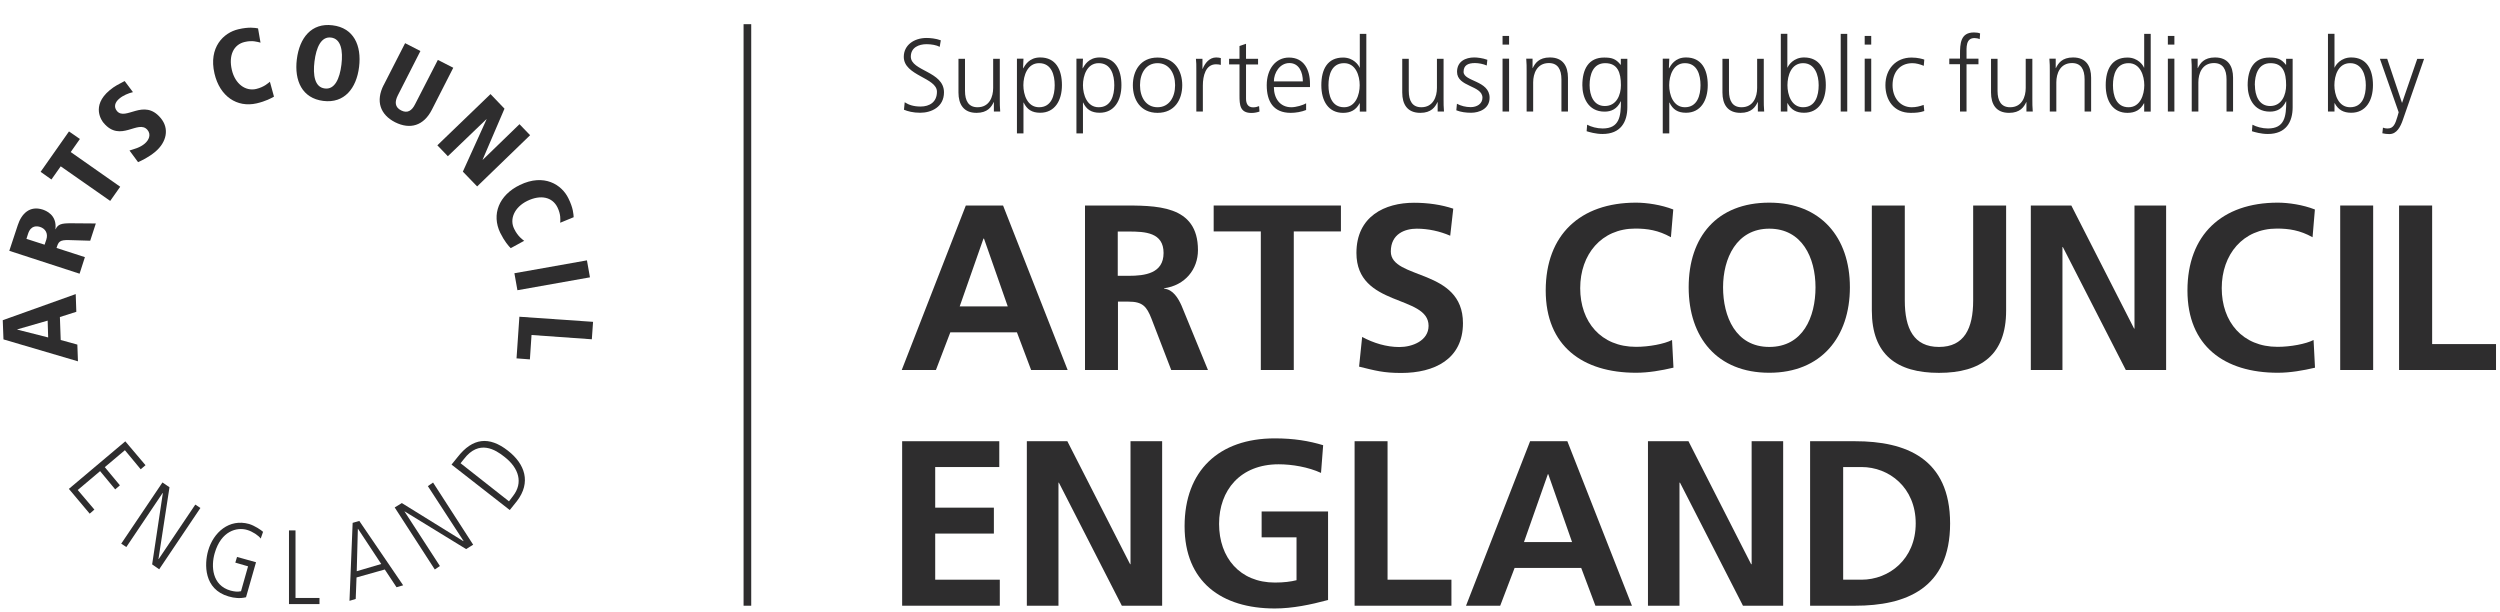 <?xml version="1.0" encoding="UTF-8"?><svg id="Layer_1" xmlns="http://www.w3.org/2000/svg" viewBox="0 0 245 60"><defs><style>.cls-1{fill:none;}.cls-2{fill:#2e2d2e;}</style></defs><path class="cls-2" d="M96.43,23.38h-.05l-2.33,6.65h4.71l-2.33-6.65ZM94.65,20.14h3.65l6.33,16.12h-3.58l-1.39-3.69h-6.53l-1.41,3.69h-3.35l6.28-16.12Z"/><path class="cls-2" d="M109.54,27.03h1.07c1.59,0,3.42-.23,3.42-2.24s-1.8-2.1-3.42-2.1h-1.07v4.34ZM106.31,20.14h3.49c3.46,0,7.6-.11,7.6,4.37,0,1.89-1.27,3.46-3.32,3.74v.04c.88.07,1.39.95,1.71,1.66l2.59,6.31h-3.6l-1.94-5.04c-.47-1.2-.88-1.66-2.24-1.66h-1.04v6.7h-3.23v-16.12Z"/><polygon class="cls-2" points="123.56 22.68 118.94 22.68 118.94 20.14 131.41 20.14 131.41 22.68 126.79 22.68 126.79 36.26 123.56 36.26 123.56 22.68"/><path class="cls-2" d="M142.12,23.1c-1.02-.44-2.15-.69-3.28-.69s-2.54.49-2.54,2.24c0,2.79,7.07,1.62,7.07,7.02,0,3.53-2.8,4.88-6.05,4.88-1.75,0-2.54-.23-4.13-.62l.3-2.91c1.11.6,2.38.99,3.65.99s2.86-.62,2.86-2.08c0-3.07-7.07-1.8-7.07-7.14,0-3.6,2.79-4.92,5.64-4.92,1.38,0,2.68.19,3.85.58l-.3,2.66Z"/><path class="cls-2" d="M164,36.03c-1.18.28-2.45.5-3.67.5-5.22,0-8.85-2.61-8.85-8.06s3.37-8.61,8.85-8.61c1.06,0,2.47.21,3.65.67l-.23,2.72c-1.22-.69-2.33-.85-3.49-.85-3.33,0-5.4,2.54-5.4,5.84s2.03,5.75,5.47,5.75c1.27,0,2.77-.28,3.53-.67l.14,2.71Z"/><path class="cls-2" d="M173.39,34c3.3,0,4.53-2.93,4.53-5.84s-1.32-5.75-4.53-5.75-4.53,2.91-4.53,5.75,1.22,5.84,4.53,5.84M173.39,19.86c5.06,0,7.9,3.42,7.9,8.29s-2.8,8.38-7.9,8.38-7.9-3.44-7.9-8.38,2.77-8.29,7.9-8.29"/><path class="cls-2" d="M183.44,20.14h3.23v9.31c0,2.75.88,4.55,3.35,4.55s3.35-1.8,3.35-4.55v-9.31h3.23v10.3c0,4.32-2.45,6.1-6.58,6.1s-6.58-1.78-6.58-6.1v-10.3Z"/><polygon class="cls-2" points="199.02 20.14 202.99 20.14 209.14 32.2 209.18 32.2 209.18 20.14 212.28 20.14 212.28 36.26 208.33 36.26 202.16 24.21 202.12 24.21 202.12 36.26 199.02 36.26 199.02 20.14"/><path class="cls-2" d="M226.89,36.03c-1.18.28-2.45.5-3.67.5-5.22,0-8.85-2.61-8.85-8.06s3.37-8.61,8.85-8.61c1.06,0,2.47.21,3.64.67l-.23,2.72c-1.23-.69-2.33-.85-3.49-.85-3.33,0-5.41,2.54-5.41,5.84s2.03,5.75,5.47,5.75c1.27,0,2.77-.28,3.53-.67l.14,2.71Z"/><rect class="cls-2" x="229.34" y="20.14" width="3.23" height="16.12"/><polygon class="cls-2" points="235.11 20.14 238.35 20.14 238.35 33.72 244.61 33.72 244.61 36.26 235.11 36.26 235.11 20.14"/><polygon class="cls-2" points="88.41 43.24 97.93 43.24 97.93 45.77 91.65 45.77 91.65 49.75 97.4 49.75 97.4 52.29 91.65 52.29 91.65 56.81 97.98 56.81 97.98 59.36 88.41 59.36 88.41 43.24"/><polygon class="cls-2" points="100.63 43.24 104.6 43.24 110.75 55.29 110.79 55.29 110.79 43.24 113.89 43.24 113.89 59.36 109.94 59.36 103.77 47.3 103.73 47.3 103.73 59.36 100.63 59.36 100.63 43.24"/><path class="cls-2" d="M129.47,46.35c-1.25-.58-2.86-.85-4.16-.85-3.76,0-5.84,2.54-5.84,5.84s2.03,5.75,5.47,5.75c.88,0,1.57-.09,2.12-.23v-4.2h-3.42v-2.54h6.51v8.68c-1.71.46-3.49.83-5.22.83-5.22,0-8.84-2.61-8.84-8.06s3.37-8.61,8.84-8.61c1.87,0,3.35.25,4.74.67l-.21,2.72Z"/><polygon class="cls-2" points="132.75 43.24 135.98 43.24 135.98 56.81 142.24 56.81 142.24 59.36 132.75 59.36 132.75 43.24"/><path class="cls-2" d="M151.73,46.47h-.04l-2.34,6.65h4.71l-2.33-6.65ZM149.95,43.24h3.65l6.33,16.12h-3.58l-1.39-3.7h-6.53l-1.41,3.7h-3.35l6.28-16.12Z"/><polygon class="cls-2" points="161.5 43.24 165.47 43.24 171.61 55.29 171.66 55.29 171.66 43.24 174.75 43.24 174.75 59.36 170.81 59.36 164.64 47.3 164.59 47.3 164.59 59.36 161.5 59.36 161.5 43.24"/><path class="cls-2" d="M180.63,56.81h1.8c2.7,0,5.31-2.01,5.31-5.52s-2.61-5.52-5.31-5.52h-1.8v11.04ZM177.39,43.24h4.41c4.94,0,9.31,1.66,9.31,8.06s-4.37,8.06-9.31,8.06h-4.41v-16.12Z"/><path class="cls-2" d="M233.93,5.76h-.7l1.84,5.24-.13.46c-.2.67-.38,1.13-.94,1.13-.23,0-.36-.04-.47-.08l-.06.55c.21.05.46.08.69.08.72,0,1.09-.71,1.33-1.42l2.07-5.95h-.67l-1.49,4.32h0l-1.45-4.32ZM231.85,8.35c0,1.01-.31,2.16-1.54,2.16-1.14,0-1.54-1.22-1.54-2.16s.37-2.16,1.54-2.16,1.54,1.16,1.54,2.16M228.14,10.93h.64v-.82h.02c.35.66.87.94,1.62.94,1.42,0,2.13-1.18,2.13-2.71s-.61-2.71-2.13-2.71c-1.02,0-1.53.74-1.62.99h-.02v-3.31h-.64v7.62ZM224.68,5.76h-.64v.59h-.02c-.48-.62-.93-.71-1.62-.71-1.52,0-2.13,1.14-2.13,2.71,0,1.15.53,2.59,2.18,2.59.66,0,1.23-.26,1.58-1.01h.02c0,1.46-.14,2.66-1.79,2.66-.56,0-1.13-.16-1.52-.37l-.05.64c.26.08.88.27,1.56.27,1.78,0,2.43-1.18,2.43-2.62v-4.75ZM220.97,8.35c0-1.01.32-2.16,1.54-2.16s1.53.91,1.53,2.16c0,.94-.42,2.04-1.57,2.04-1.09,0-1.49-1.03-1.49-2.04M214.8,10.93h.64v-2.86c0-.86.36-1.89,1.53-1.89.88,0,1.23.63,1.23,1.6v3.15h.64v-3.31c0-1.14-.49-1.99-1.77-1.99-1.08,0-1.46.58-1.68,1.04h-.02v-.92h-.62c.04.42.04.82.04,1.22v3.96ZM213.09,3.52h-.64v.85h.64v-.85ZM212.45,10.93h.64v-5.18h-.64v5.18ZM207.07,8.35c0-1.01.31-2.16,1.53-2.16,1.14,0,1.54,1.22,1.54,2.16s-.4,2.16-1.54,2.16c-1.22,0-1.53-1.16-1.53-2.16M210.77,3.32h-.64v3.31h-.02c-.09-.25-.6-.99-1.62-.99-1.52,0-2.13,1.14-2.13,2.71s.71,2.71,2.13,2.71c.74,0,1.27-.28,1.62-.94h.02v.82h.64V3.32ZM200.88,10.93h.64v-2.86c0-.86.37-1.89,1.54-1.89.88,0,1.23.63,1.23,1.6v3.15h.64v-3.31c0-1.14-.49-1.99-1.77-1.99-1.08,0-1.46.58-1.68,1.04h-.02v-.92h-.62c.04.42.04.82.04,1.22v3.96ZM199.16,5.76h-.64v2.86c0,.86-.36,1.89-1.53,1.89-.88,0-1.23-.63-1.23-1.6v-3.15h-.64v3.31c0,1.14.49,1.99,1.77,1.99,1.08,0,1.46-.58,1.68-1.05h.02v.92h.62c-.04-.42-.04-.82-.04-1.22v-3.96ZM192.08,10.93h.64v-4.63h1.17v-.55h-1.17v-.45c0-.62-.09-1.57.78-1.57.18,0,.37.04.51.11l.04-.56c-.12-.07-.4-.1-.6-.1-1.33,0-1.37,1.1-1.37,2.18v.38h-1.05v.55h1.05v4.63ZM188.58,5.84c-.18-.06-.63-.2-1.25-.2-1.53,0-2.56,1.12-2.56,2.71,0,1.44.81,2.71,2.48,2.71.49,0,.89-.03,1.33-.18l-.06-.6c-.39.14-.76.23-1.17.23-1.17,0-1.88-.98-1.88-2.16,0-1.26.7-2.16,1.95-2.16.35,0,.76.11,1.11.26l.05-.61ZM183.38,3.52h-.64v.85h.64v-.85ZM182.74,10.93h.64v-5.18h-.64v5.18ZM180.39,10.93h.64V3.32h-.64v7.62ZM178.23,8.35c0,1.01-.31,2.16-1.53,2.16-1.14,0-1.53-1.22-1.53-2.16s.37-2.16,1.53-2.16,1.53,1.16,1.53,2.16M174.52,10.93h.64v-.82h.02c.35.66.87.94,1.62.94,1.42,0,2.13-1.18,2.13-2.71s-.61-2.71-2.13-2.71c-1.02,0-1.52.74-1.62.99h-.02v-3.31h-.64v7.62ZM172.84,5.76h-.64v2.86c0,.86-.36,1.89-1.53,1.89-.88,0-1.23-.63-1.23-1.6v-3.15h-.64v3.31c0,1.14.49,1.99,1.77,1.99,1.08,0,1.46-.58,1.68-1.05h.02v.92h.62c-.04-.42-.04-.82-.04-1.22v-3.96ZM166.65,8.35c0,1.01-.32,2.16-1.53,2.16-1.14,0-1.54-1.22-1.54-2.16s.4-2.16,1.54-2.16c1.22,0,1.53,1.16,1.53,2.16M162.95,13.07h.64v-3.02h.02c.32.67.8,1,1.62,1,1.42,0,2.13-1.18,2.13-2.71s-.61-2.71-2.13-2.71c-1.1,0-1.49.78-1.66,1.06h-.02l.04-.94h-.64v7.31ZM159.48,5.76h-.64v.59h-.02c-.48-.62-.92-.71-1.62-.71-1.52,0-2.13,1.14-2.13,2.71,0,1.15.53,2.59,2.18,2.59.66,0,1.23-.26,1.58-1.01h.02c0,1.46-.14,2.66-1.79,2.66-.56,0-1.13-.16-1.52-.37l-.05.64c.26.08.88.27,1.56.27,1.78,0,2.43-1.18,2.43-2.62v-4.75ZM155.78,8.35c0-1.01.32-2.16,1.53-2.16s1.54.91,1.54,2.16c0,.94-.42,2.04-1.58,2.04-1.09,0-1.49-1.03-1.49-2.04M149.61,10.93h.64v-2.86c0-.86.37-1.89,1.54-1.89.88,0,1.23.63,1.23,1.6v3.15h.64v-3.31c0-1.14-.49-1.99-1.77-1.99-1.08,0-1.46.58-1.68,1.04h-.02v-.92h-.62c.04.42.04.82.04,1.22v3.96ZM147.89,3.52h-.64v.85h.64v-.85ZM147.25,10.93h.64v-5.18h-.64v5.18ZM142.72,10.81c.46.18.95.24,1.45.24.78,0,1.81-.38,1.81-1.47,0-1.7-2.55-1.58-2.55-2.54,0-.66.46-.86,1.12-.86.36,0,.81.09,1.15.24l.06-.56c-.46-.17-1-.23-1.28-.23-.85,0-1.69.38-1.69,1.41,0,1.5,2.49,1.31,2.49,2.54,0,.59-.54.92-1.15.92-.5,0-.97-.13-1.35-.33l-.06.63ZM141.46,5.76h-.64v2.86c0,.86-.37,1.89-1.53,1.89-.88,0-1.23-.63-1.23-1.6v-3.15h-.64v3.31c0,1.14.49,1.99,1.77,1.99,1.08,0,1.46-.58,1.68-1.05h.02v.92h.62c-.04-.42-.04-.82-.04-1.22v-3.96ZM130.19,8.35c0-1.01.31-2.16,1.53-2.16,1.14,0,1.53,1.22,1.53,2.16s-.4,2.16-1.53,2.16c-1.22,0-1.53-1.16-1.53-2.16M133.9,3.32h-.64v3.31h-.02c-.09-.25-.6-.99-1.62-.99-1.52,0-2.13,1.14-2.13,2.71s.71,2.71,2.13,2.71c.74,0,1.27-.28,1.62-.94h.02v.82h.64V3.32ZM124.84,7.98c0-.85.58-1.8,1.52-1.8s1.32.89,1.32,1.8h-2.84ZM128,10.12c-.3.19-.99.39-1.45.39-1.12,0-1.71-.88-1.71-1.98h3.54v-.32c0-1.39-.6-2.57-2.06-2.57-1.31,0-2.18,1.13-2.18,2.71s.64,2.71,2.36,2.71c.48,0,1.06-.1,1.5-.28v-.65ZM123.29,5.76h-1.18v-1.47l-.64.22v1.25h-1.02v.55h1.02v3.03c0,.94.04,1.73,1.18,1.73.32,0,.63-.08.78-.14l-.04-.53c-.18.07-.35.12-.59.12-.52,0-.69-.39-.69-.85v-3.35h1.18v-.55ZM117.24,10.93h.64v-2.56c0-.93.27-2.07,1.29-2.07.16,0,.33.02.47.06v-.67c-.11-.03-.29-.06-.45-.06-.66,0-1.1.54-1.33,1.12h-.02v-.99h-.64c.04.37.04.59.04,1.16v4.02ZM111.72,8.35c0-1.2.6-2.16,1.72-2.16s1.72.97,1.72,2.16-.6,2.16-1.72,2.16-1.72-.96-1.72-2.16M111.02,8.35c0,1.41.74,2.71,2.42,2.71s2.42-1.3,2.42-2.71-.74-2.71-2.42-2.71-2.42,1.3-2.42,2.71M109.2,8.35c0,1.01-.32,2.16-1.53,2.16-1.14,0-1.54-1.22-1.54-2.16s.4-2.16,1.54-2.16c1.22,0,1.53,1.16,1.53,2.16M105.49,13.07h.64v-3.02h.02c.31.67.8,1,1.62,1,1.42,0,2.13-1.18,2.13-2.71s-.61-2.71-2.13-2.71c-1.1,0-1.49.78-1.66,1.06h-.02l.04-.94h-.64v7.31ZM103.36,8.35c0,1.01-.32,2.16-1.53,2.16-1.14,0-1.54-1.22-1.54-2.16s.4-2.16,1.54-2.16c1.22,0,1.53,1.16,1.53,2.16M99.66,13.07h.64v-3.02h.02c.32.67.8,1,1.62,1,1.42,0,2.13-1.18,2.13-2.71s-.61-2.71-2.13-2.71c-1.1,0-1.49.78-1.66,1.06h-.02l.04-.94h-.64v7.31ZM97.97,5.76h-.64v2.86c0,.86-.36,1.89-1.53,1.89-.88,0-1.23-.63-1.23-1.6v-3.15h-.64v3.31c0,1.14.49,1.99,1.77,1.99,1.08,0,1.46-.58,1.68-1.05h.02v.92h.62c-.04-.42-.04-.82-.04-1.22v-3.96ZM88.58,10.75c.38.16.91.3,1.6.3,1.1,0,2.33-.57,2.33-2,0-2.07-3.25-2.08-3.25-3.5,0-.91.8-1.22,1.54-1.22.48,0,.98.09,1.29.26l.11-.64c-.49-.18-1.05-.23-1.39-.23-1.25,0-2.24.71-2.24,1.85,0,1.86,3.25,2.03,3.25,3.42,0,1.01-.72,1.45-1.6,1.45-.66,0-1.15-.15-1.56-.42l-.07.72Z"/><path class="cls-2" d="M7.48,30.55l-.06-1.73L.27,31.38l.07,1.88,7.3,2.15-.06-1.64-1.63-.45-.08-2.25,1.6-.51ZM4.67,31.42l.05,1.65-3.03-.77v-.02s2.98-.86,2.98-.86Z"/><path class="cls-2" d="M7.8,26.82l.52-1.62-2.78-.9c.19-.59.26-.81,1.29-.77l2.01.06.55-1.69-2.47-.02c-.91,0-1.24.1-1.47.58h-.02c.17-1.42-.96-1.82-1.24-1.92-1.27-.41-2.08.39-2.45,1.53l-.83,2.51,6.88,2.24ZM2.59,23.41l.16-.5c.28-.86.89-.76,1.18-.67.5.16.81.62.61,1.24l-.17.5-1.77-.57Z"/><polygon class="cls-2" points="10.8 19.69 11.78 18.3 6.93 14.9 7.83 13.62 6.76 12.88 3.98 16.84 5.04 17.59 5.95 16.3 10.8 19.69"/><path class="cls-2" d="M12.2,7.95c-.56.3-.96.48-1.46.9-1.85,1.55-.74,3.02-.59,3.19,1.65,1.98,3.39-.37,4.3.69.38.45.15.99-.26,1.34-.49.41-.98.51-1.5.68l.84,1.14c.3-.13,1.02-.46,1.69-1.02,1.1-.93,1.41-2.26.52-3.31-1.65-1.97-3.43.33-4.28-.68-.34-.41-.19-.87.24-1.22.35-.3.89-.53,1.33-.63l-.81-1.08Z"/><path class="cls-2" d="M25.28,2.78c-.3-.05-.88-.16-1.93.09-1.43.33-2.93,1.76-2.33,4.34.52,2.23,2.2,3.36,4.13,2.92.9-.21,1.44-.51,1.7-.66l-.4-1.46c-.14.11-.55.52-1.35.71-1.05.24-2.06-.5-2.38-1.87-.33-1.42.17-2.49,1.27-2.74.76-.18,1.25,0,1.54.07l-.24-1.39Z"/><path class="cls-2" d="M29.09,5.8c-.26,2.11.52,3.83,2.59,4.09,2.06.26,3.25-1.22,3.51-3.33.26-2.11-.53-3.83-2.6-4.08-2.06-.26-3.24,1.22-3.5,3.33M30.82,6.02c.17-1.37.65-2.46,1.62-2.34.98.12,1.19,1.28,1.02,2.66-.17,1.38-.66,2.46-1.63,2.33-.98-.12-1.18-1.28-1.01-2.66"/><path class="cls-2" d="M37.6,8.33c-.81,1.59-.33,2.91,1.12,3.65,1.46.73,2.8.36,3.61-1.24l2.09-4.1-1.51-.77-2.23,4.34c-.32.65-.76.92-1.37.61-.61-.31-.65-.83-.32-1.48l2.21-4.34-1.5-.77-2.1,4.11Z"/><polygon class="cls-2" points="42.86 14.24 43.89 15.31 47.67 11.68 47.68 11.7 45.36 16.82 46.76 18.27 51.95 13.25 50.91 12.17 47.31 15.66 47.3 15.64 49.44 10.65 48.07 9.22 42.86 14.24"/><path class="cls-2" d="M56.22,21.3c-.02-.31-.04-.91-.52-1.87-.64-1.32-2.37-2.46-4.76-1.3-2.06,1-2.78,2.89-1.92,4.68.41.83.82,1.3,1.03,1.51l1.32-.72c-.14-.11-.62-.42-.98-1.17-.48-.96.02-2.12,1.28-2.74,1.32-.64,2.46-.38,2.96.63.34.7.29,1.21.27,1.51l1.31-.54Z"/><rect class="cls-2" x="50.5" y="26.13" width="7.22" height="1.69" transform="translate(-3.88 9.88) rotate(-10.07)"/><polygon class="cls-2" points="50.9 31.04 50.62 35.12 51.93 35.22 52.09 32.83 58 33.25 58.12 31.54 50.9 31.04"/><polygon class="cls-2" points="6.75 47.91 8.79 50.34 9.25 49.94 7.62 48.02 9.81 46.17 11.29 47.96 11.75 47.56 10.27 45.78 12.24 44.12 13.79 45.99 14.26 45.59 12.28 43.25 6.75 47.91"/><polygon class="cls-2" points="11.88 53.28 12.38 53.61 15.94 48.31 15.96 48.32 14.91 55.31 15.6 55.79 19.64 49.78 19.14 49.45 15.55 54.79 15.53 54.78 16.61 47.75 15.92 47.28 11.88 53.28"/><path class="cls-2" d="M23.07,55.14l1.24.36-.69,2.44c-.36.08-.66.03-1.02-.06-1.83-.51-1.93-2.4-1.56-3.67.63-2.19,2.18-2.57,3.17-2.28.53.15,1.13.55,1.34.85l.23-.66c-.18-.17-.81-.6-1.37-.77-1.95-.55-3.5.83-4.01,2.61-.38,1.32-.44,3.79,2,4.49.57.17,1.13.22,1.71.08l.98-3.43-1.86-.52-.17.56Z"/><polygon class="cls-2" points="28.32 59.2 31.31 59.2 31.31 58.6 28.96 58.6 28.96 51.98 28.32 51.98 28.32 59.2"/><path class="cls-2" d="M34.25,58.88l.61-.18.08-2.11,2.77-.78,1.15,1.74.65-.19-4.3-6.31-.65.19-.31,7.63ZM35.07,51.83h.02s2.27,3.44,2.27,3.44l-2.4.71.11-4.15Z"/><polygon class="cls-2" points="42.61 55.81 43.11 55.47 39.64 50.12 39.66 50.12 45.68 53.81 46.37 53.38 42.44 47.29 41.93 47.64 45.43 53.02 45.4 53.03 39.38 49.3 38.68 49.73 42.61 55.81"/><path class="cls-2" d="M49.96,49.98l.69-.86c1.43-1.85.79-3.66-.87-4.95-1.84-1.44-3.46-1.27-4.94.63l-.59.73,5.7,4.45ZM45.14,45.39l.33-.41c1.48-1.93,3.08-.92,3.98-.2,1.42,1.11,1.82,2.54.84,3.81l-.41.54-4.74-3.73Z"/><rect class="cls-2" x="72.87" y="2.37" width=".75" height="56.99"/><rect class="cls-1" width="245" height="60.07"/></svg>